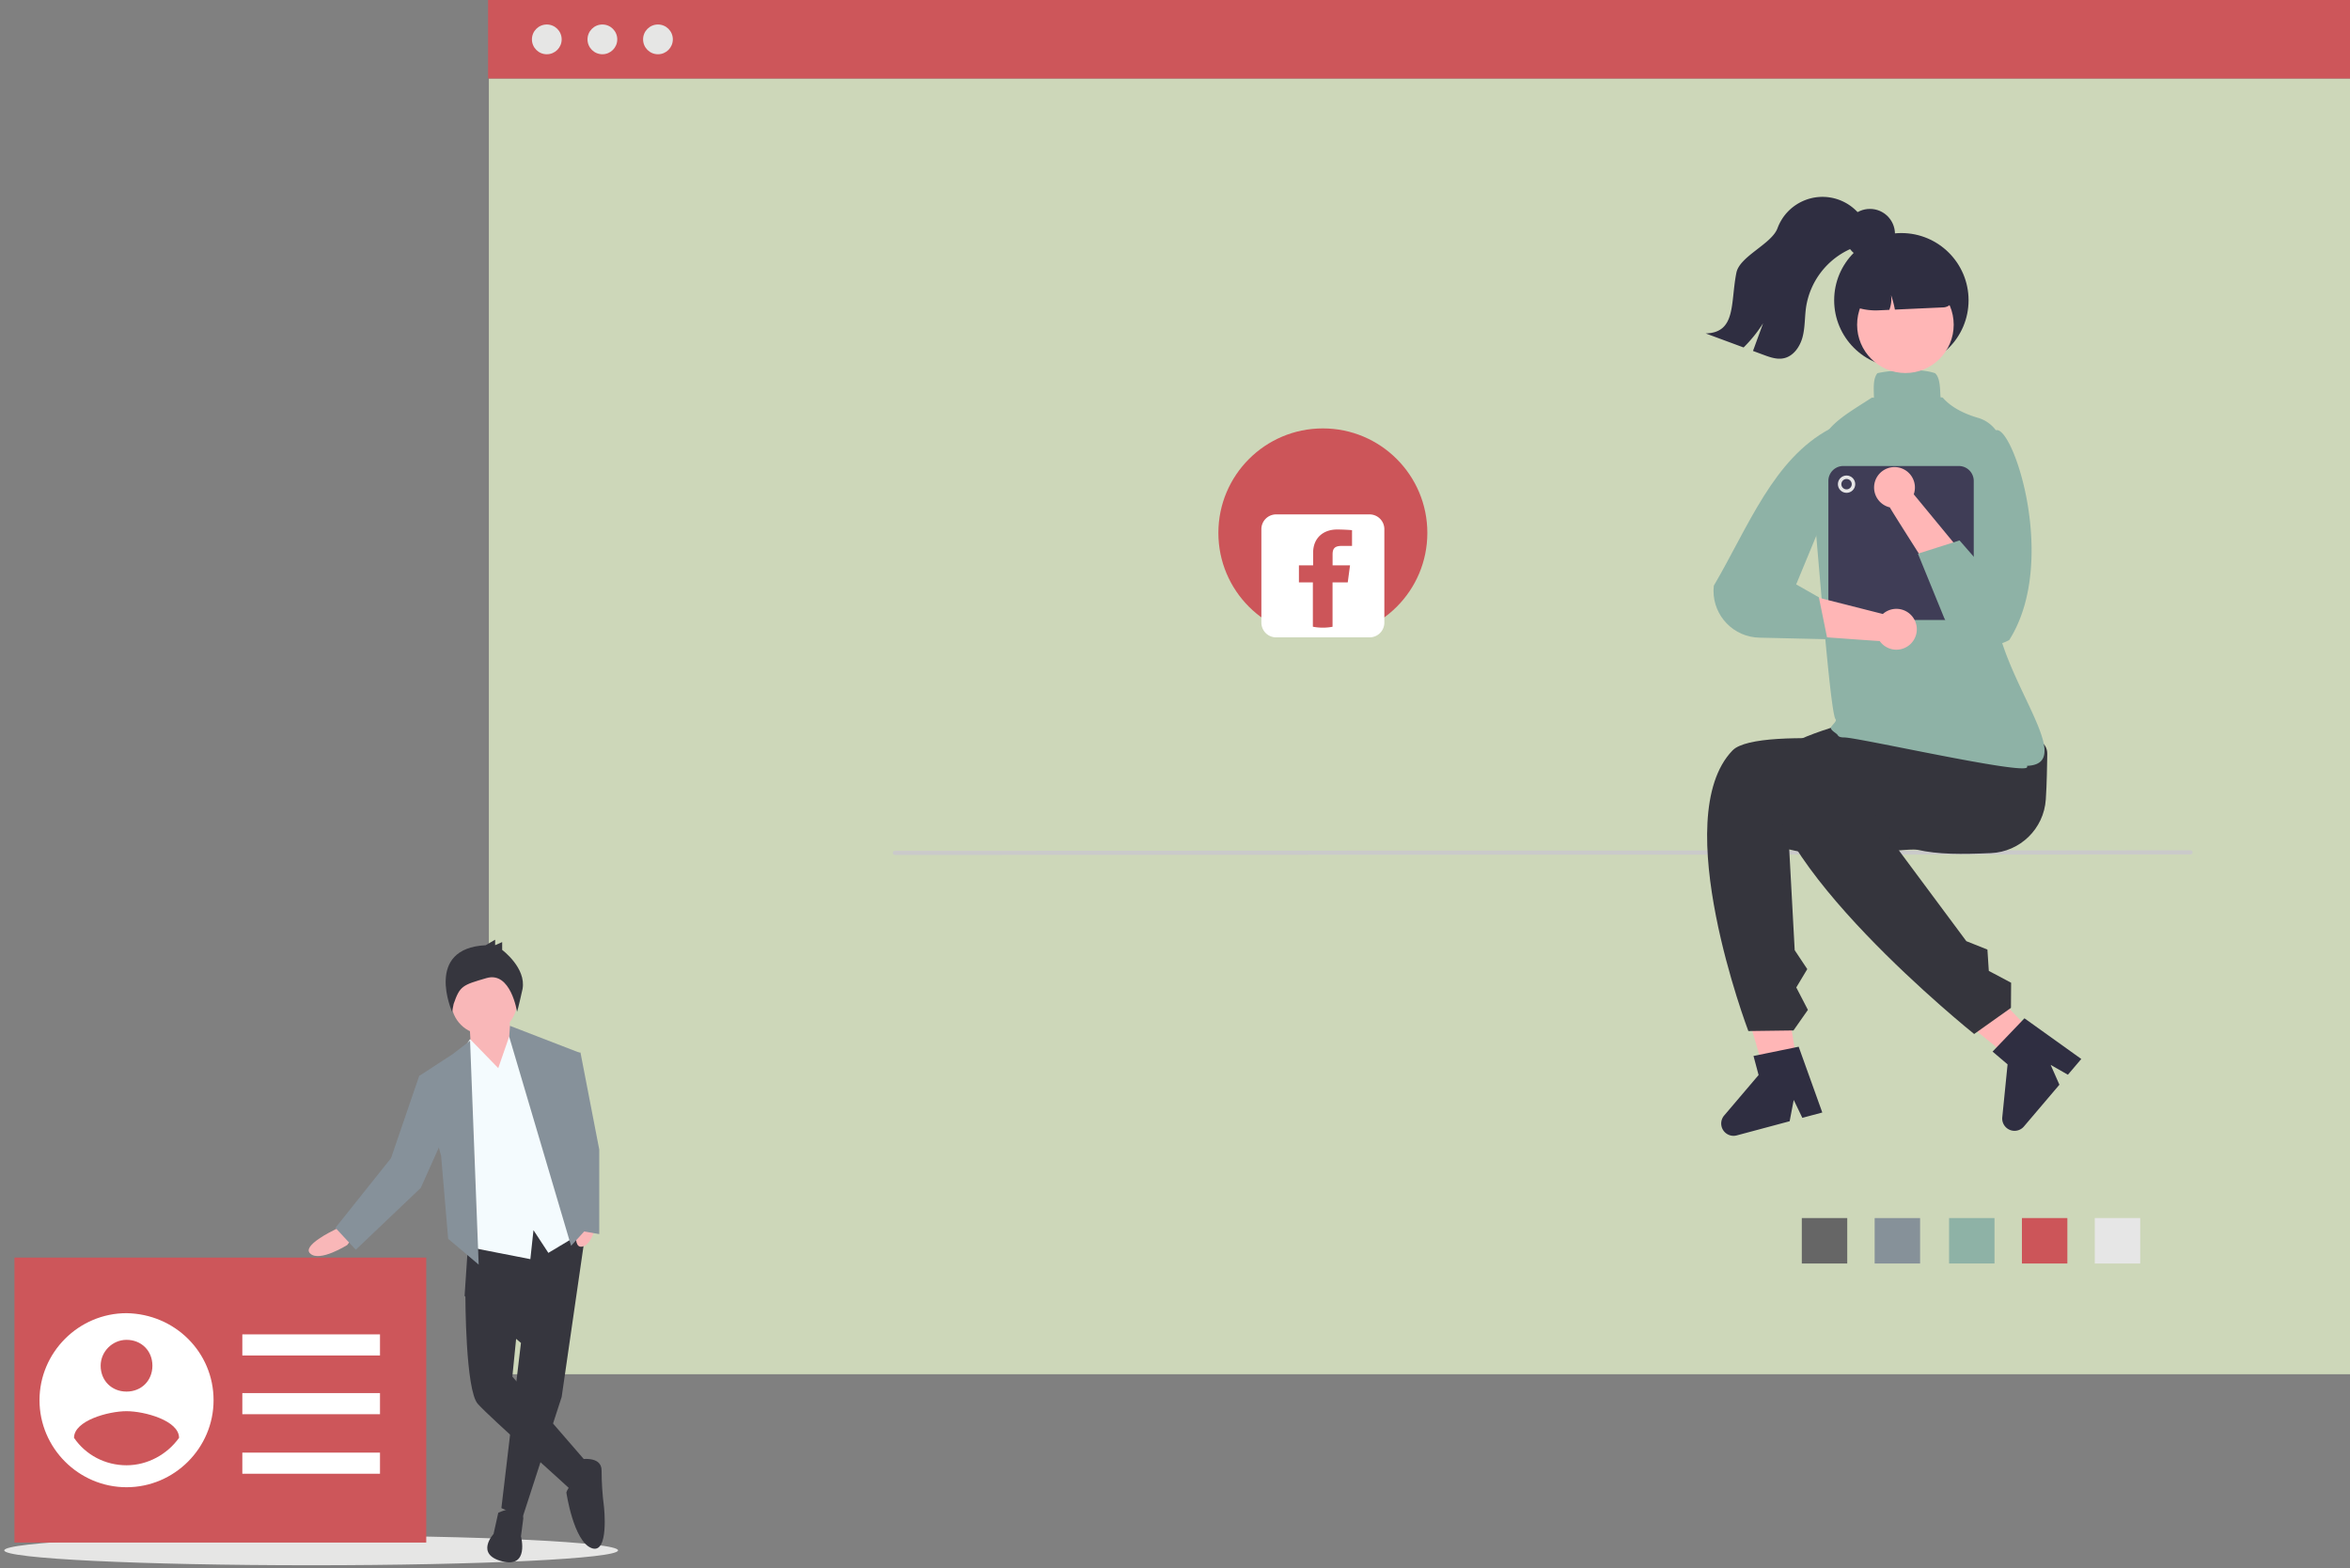 <?xml version="1.0" encoding="UTF-8"?> <svg xmlns="http://www.w3.org/2000/svg" xml:space="preserve" width="550" height="367" version="1.2"><rect width="100%" height="100%" fill="#808080" stroke="none"/><path fill="#CDD7B9" d="M114.416 18.376h436.255v303.235H114.416z"></path><ellipse cx="72.824" cy="362.837" fill="#E6E6E5" rx="71.825" ry="3.482"></ellipse><path fill="#CD565A" d="M114.232-.128h436.256v18.504H114.232z"></path><circle cx="127.974" cy="9.216" r="3.481" fill="#E6E6E5"></circle><circle cx="140.984" cy="9.216" r="3.481" fill="#E6E6E5"></circle><circle cx="153.991" cy="9.216" r="3.481" fill="#E6E6E5"></circle><path fill="#F9B7B8" d="m80.153 286.798-2.016 1.101s-7.695 3.664-5.497 5.496c2.199 2.02 8.612-2.015 8.612-2.015l1.283-1.649-2.382-2.933z"></path><path fill="#36363E" d="m137.319 286.434-5.864 40.492-9.16 28.217-4.948-2.2 4.58-38.661-13.192-10.993 1.101-16.491z"></path><path fill="#36363E" d="M116.613 354.043s5.497-2.747 5.865 1.282l-.55 4.215s2.015 7.512-4.398 5.861c-6.412-1.646-2.015-6.411-2.015-6.411l1.098-4.947zM113.133 299.624l-4.214 3.665s0 22.17 2.931 25.287c2.93 3.294 21.619 19.784 22.169 20.52.552.732 3.665-6.414 3.665-6.414l-17.771-20.521 1.281-12.823-8.061-9.714z"></path><path fill="#36363E" d="M135.487 341.585s5.312-1.101 5.312 2.564c0 2.75.186 5.679.55 8.429 0 0 1.282 11.356-2.931 9.712-4.214-1.65-5.864-13.012-5.864-13.012.368-1.104 1.101-1.832 2.018-2.203 1.28-.547.915-5.49.915-5.49z"></path><path fill="#F9B7B8" d="m119.179 238.244 1.098 11.91-2.748 4.763-7.144-6.96-.549-9.161z"></path><circle cx="113.316" cy="234.397" r="7.694" fill="#F9B7B8"></circle><path fill="#F4FBFE" d="m116.613 249.973 3.3-9.528 5.861 6.412 10.812 41.409-8.246 4.946-3.482-5.316-.731 6.784-15.941-3.117-1.465-43.606 3.297-4.764z"></path><path fill="#86919A" d="m112.033 295.959-2.015-52.4-4.031 3.113-7.879 5.133 5.13 18.687 1.65 19.423z"></path><path fill="#86919A" d="m100.308 252.169-2.2-.364-6.594 19.237-13.011 16.31 4.765 5.127 15.207-14.472 5.497-12.278z"></path><path fill="#F9B7B8" d="m135.852 281.854-.365 2.197s-2.018 8.244.731 7.697c3.116-.548 3.665-7.877 3.665-7.877l-.366-2.016h-3.665v-.001z"></path><path fill="#86919A" d="m119.361 240.076 16.126 6.231-1.832 19.422 3.847 21.623-3.847 4.211-14.476-48.92z"></path><path fill="#36363E" d="m113.683 221.208 2.199-1.29v1.29l1.647-.733v1.832s5.682 4.211 4.766 9.16c-1.102 4.946-1.284 5.314-1.284 5.314s-1.465-9.534-7.146-7.881c-5.679 1.647-6.229 1.834-7.694 6.047l-.367 1.834s-6.596-14.843 7.879-15.573z"></path><path fill="#86919A" d="M133.287 246.307h2.565l4.398 22.72v19.786l-5.314-.917-4.397-29.862z"></path><path fill="#CD565A" d="M3.381 294.311h96.377v66.694H3.381z"></path><path fill="#FFF" d="M29.613 307.323c-11.192 0-20.368 9.174-20.368 20.367 0 11.194 9.175 20.367 20.368 20.367 11.193 0 20.371-9.173 20.371-20.367-.001-11.193-8.993-20.184-20.371-20.367zm0 6.241c3.487 0 6.057 2.565 6.057 6.05 0 3.491-2.569 6.059-6.057 6.059-3.486 0-6.054-2.565-6.054-6.059 0-3.301 2.753-6.05 6.054-6.05zm0 29.355c-4.955 0-9.542-2.385-12.291-6.423 0-4.041 8.073-6.235 12.291-6.235 4.221 0 12.294 2.197 12.294 6.235-2.752 3.856-7.34 6.423-12.294 6.423zM56.715 312.282h32.218v4.946H56.715zM56.715 326.023h32.218v4.944H56.715zM56.715 339.952h32.218v4.946H56.715z"></path><path fill="#E6E6E6" d="M490.267 285.063h10.636v10.635h-10.636z"></path><path fill="#CC5559" d="M473.217 285.063h10.633v10.635h-10.633z"></path><path fill="#8EB2A6" d="M456.167 285.063H466.8v10.635h-10.633z"></path><path fill="#869199" d="M438.75 285.063h10.634v10.635H438.75z"></path><path fill="#666" d="M421.7 285.063h10.633v10.635H421.7z"></path><path fill="#CACACA" d="m512.672 199.961-303.254.125a.483.483 0 0 1 0-.965l303.254-.122a.481.481 0 1 1 .005.962h-.005z"></path><path fill="#35353D" d="M465.942 199.656c-13.808.585-21.616.158-31.683-8.579-6.854-.181-12.3-5.138-12.143-11.047.157-5.91 5.86-10.569 12.714-10.388l24.883 1.181c6.854.181 19.598-.239 19.439 5.67-.078 2.901-.078 6.664-.347 10.606-.457 6.853-6.001 12.264-12.863 12.557z"></path><path fill="#FFB6B6" d="m421.59 254.975-7.129 1.164-7.886-26.946 10.523-1.718z"></path><path fill="#35353D" d="M418.758 198.789c13.293 3.269 23.107-.412 31.191.064 4.595-7.755 19.265-17.604 11.261-21.748-4.457-2.31-49.77-7.633-55.718-1.489-15.294 15.795 3.697 65.681 3.697 65.681l10.562-.139 3.375-4.816-2.72-5.248 2.573-4.293-2.943-4.422-1.278-23.59z"></path><path fill="#2F2E41" d="m426.494 260.358-4.671 1.25-2.014-4.188-.955 4.983-12.387 3.316a2.887 2.887 0 0 1-3.533-2.039 2.886 2.886 0 0 1 .591-2.614l8.063-9.479-1.194-4.46 10.573-2.163 5.527 15.394z"></path><path fill="#FFB6B6" d="m480.015 246.193-5.202 5.01-21.806-17.685 7.679-7.394z"></path><path fill="#35353D" d="M438.072 190.479c12.186 4.691 22.842-.528 33.37-6.578-.628-8.991-.979-21.957-9.92-20.819-4.981.635-46.136 7.437-47.536 15.873-3.604 21.69 48.051 63.034 48.051 63.034l8.611-6.117.039-5.881-5.222-2.773-.325-4.991-4.933-1.966-22.135-29.782z"></path><path fill="#2F2E41" d="m487.11 247.832-3.132 3.686-4.036-2.299 2.047 4.641-8.306 9.771a2.88 2.88 0 0 1-4.064.329 2.873 2.873 0 0 1-1.002-2.484l1.243-12.383-3.515-2.99 7.465-7.79 13.3 9.519z"></path><path fill="#8EB2A6" d="M431.647 172.588c-.857 0-1.347-.17-1.534-.53-.278-.53-2.046-1.222-1.489-2.024.388-.558 1.326-1.306.964-1.737-1.391-1.66-4.858-49.251-5.675-55.745a12.885 12.885 0 0 1 .793-5.922c2.291-6.489 5.417-8.483 11.644-12.455.507-.323 1.033-.66 1.58-1.011.707-.455.668.608.628-.989-.048-1.776-.095-3.612.773-4.759l.058-.075.091-.022c2.104-.484 9.179-1.388 13.368.007l.058.02.044.043c.996.996 1.086 2.925 1.172 4.789.074 1.53.14.406.705 1.033 2.15 2.398 5.395 3.784 8.099 4.571a7.927 7.927 0 0 1 5.735 7.875c-.293 8.881-.063 22.926-1.579 32.823-2.522 16.474 20.512 40.262 7.318 40.751a.337.337 0 0 1 .011.349c-.943 1.758-39.529-6.992-42.764-6.992z"></path><circle cx="445.001" cy="70.271" r="15.728" fill="#2F2E41"></circle><circle cx="445.946" cy="75.998" r="11.303" fill="#FFB6B6"></circle><path fill="#2F2E41" d="m446.057 58.76-4.584.132c-6.011.174-10.745 5.183-10.582 11.196l.003.101.083.054a14.48 14.48 0 0 0 8.414 2.395l.259-.009 2.53-.114a6.98 6.98 0 0 0 .414-3.448c.383 1.106.681 2.237.892 3.388l11.359-.517a2.539 2.539 0 0 0 2.413-2.595c-.178-6.013-5.191-10.747-11.201-10.583z"></path><path fill="#2F2E41" d="M436.926 55.924c-1.035 1.275-2.694 1.808-4.188 2.498a17.905 17.905 0 0 0-10.025 13.368c-.352 2.342-.229 4.752-.824 7.043-.593 2.291-2.15 4.564-4.472 5.023-1.568.315-3.166-.25-4.666-.808-.825-.304-1.65-.61-2.474-.918l2.366-6.476a32.501 32.501 0 0 1-4.568 5.664c-2.957-1.095-5.916-2.192-8.88-3.287 7.207-.177 5.778-7.136 7.192-14.198.775-3.881 8.245-6.707 9.622-10.416 2.146-5.819 8.604-8.793 14.421-6.646a11.236 11.236 0 0 1 5.906 5.045c1.496.548 1.604 2.85.59 4.108z"></path><circle cx="437.646" cy="54.747" r="5.856" fill="#2F2E41"></circle><path fill="#3F3D56" d="M458.449 145.104H431.41a3.497 3.497 0 0 1-3.491-3.491V112.55a3.495 3.495 0 0 1 3.491-3.491h27.039a3.496 3.496 0 0 1 3.491 3.491v29.063a3.496 3.496 0 0 1-3.491 3.491z"></path><circle cx="432.174" cy="113.311" r="2.026" fill="#E6E6E6"></circle><path fill="#3F3D56" d="M432.174 112.096a1.215 1.215 0 1 1-.003 2.43 1.215 1.215 0 0 1 .003-2.43z"></path><path fill="#FFB6B6" d="m440.665 143.692-18.571-4.709-2.888 9.556s19.98 1.481 20.728 1.487a4.779 4.779 0 1 0 .731-6.334z"></path><path fill="#8EB2A6" d="M428.272 100.361c-13.243 7.078-19.045 22.851-27.169 36.713-.667 6.013 3.668 11.427 9.681 12.092.336.037.674.058 1.012.065l15.893.366-1.991-9.806-5.317-3.021 6.285-15.198 1.606-21.211z"></path><path fill="#FFB6B6" d="m447.9 115.682 12.676 15.381-5.234 8.293s-12.746-19.924-13.033-20.614a4.777 4.777 0 0 1-3.568-5.739 4.781 4.781 0 0 1 5.739-3.569 4.782 4.782 0 0 1 3.42 6.248z"></path><path fill="#8EB2A6" d="M467.002 100.755c3.828-2.114 14.987 30.491 3.244 49.034-5.318 2.882-11.968.903-14.847-4.416a10.386 10.386 0 0 1-.441-.914l-6.078-14.877 9.739-3.104 4.651 5.336-.649-10.619 5.537-15.092-1.156-5.348z"></path><circle cx="309.606" cy="124.713" r="24.453" fill="#CC5559"></circle><path fill="#FFF" d="M320.537 120.384h-21.861a3.46 3.46 0 0 0-3.461 3.459v21.862a3.46 3.46 0 0 0 3.461 3.461h21.861a3.46 3.46 0 0 0 3.459-3.461v-21.862a3.46 3.46 0 0 0-3.459-3.459zm-4.105 7.382h-2.507c-1.712 0-2.044.81-2.044 2.006v2.537h4.081l-.53 3.985h-3.56v10.388a12.312 12.312 0 0 1-4.604-.011v-10.377h-3.265v-3.985h3.325v-2.946c0-3.522 2.446-5.444 5.597-5.444 1.516 0 3.137.112 3.507.166v3.681z"></path></svg> 